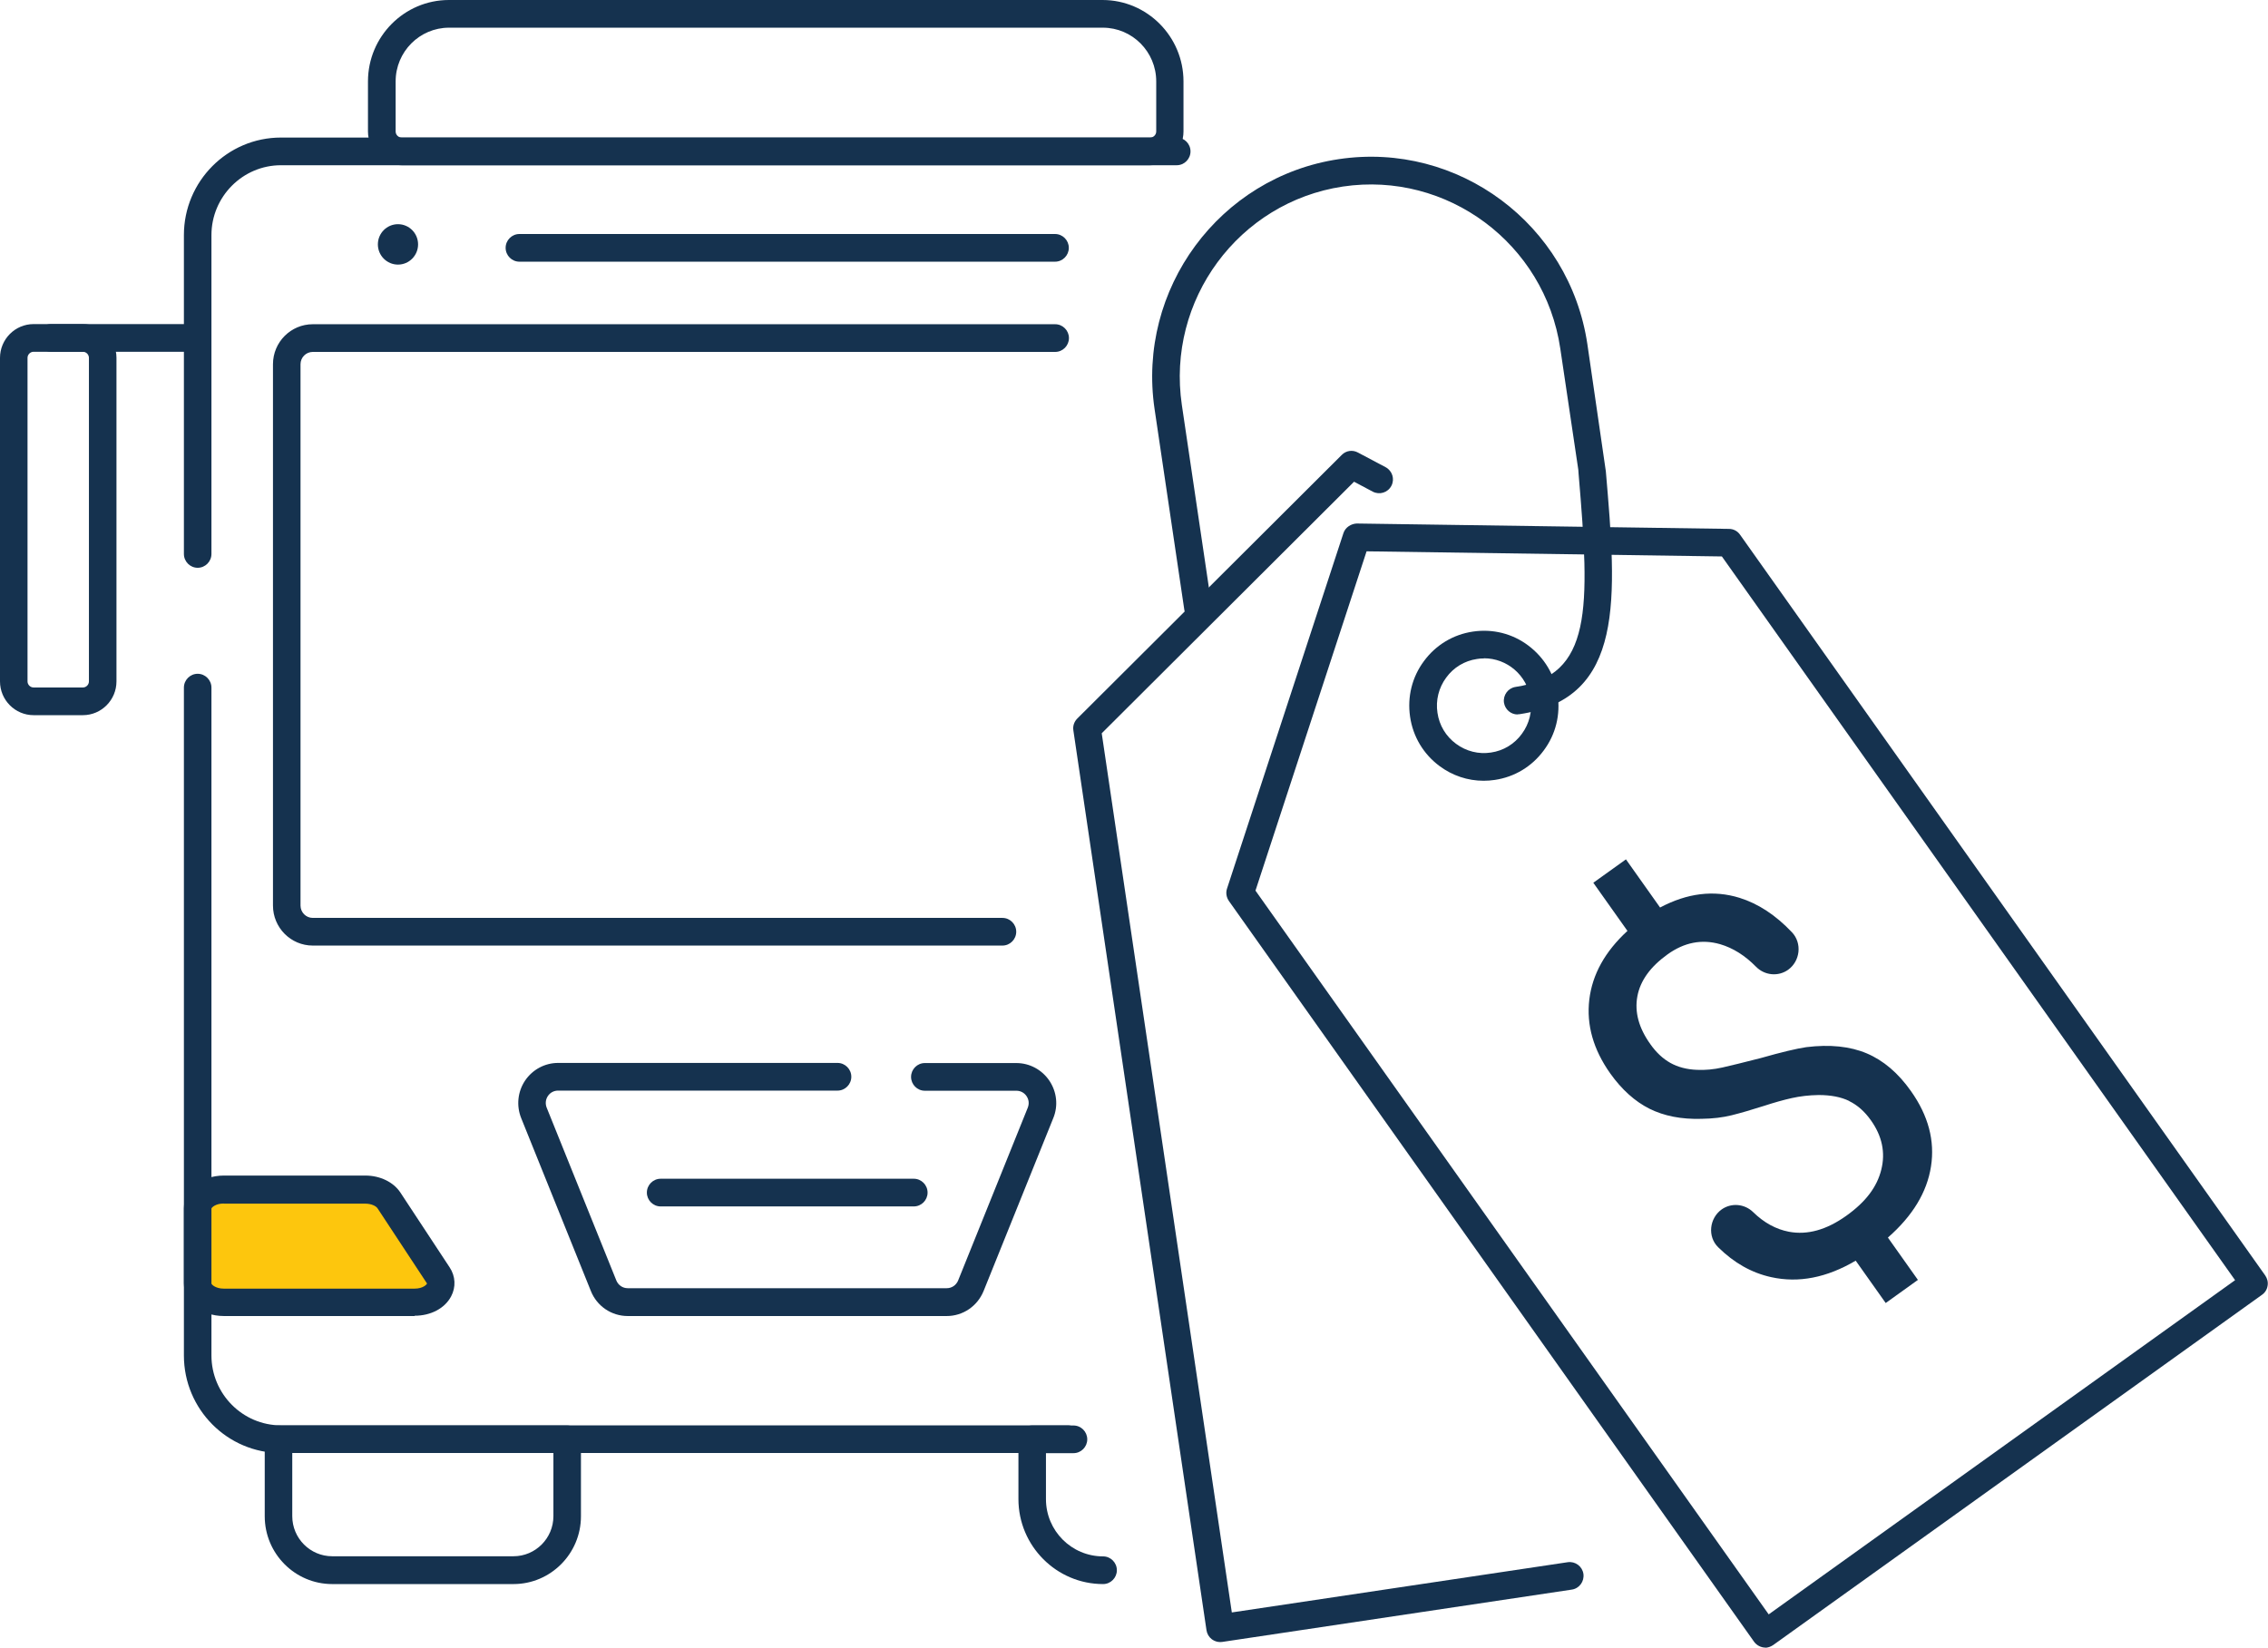 <svg xmlns="http://www.w3.org/2000/svg" width="139" height="101" viewBox="0 0 139 101" fill="none"><g clip-path="url(#clip0_502_996)"><path d="M65.437 89.073H17.22C13.938 89.073 11.271 86.392 11.271 83.092V42.153C11.271 41.686 11.651 41.304 12.115 41.304C12.579 41.304 12.959 41.686 12.959 42.153V83.092C12.959 85.45 14.874 87.376 17.22 87.376H65.437C65.901 87.376 66.281 87.758 66.281 88.224C66.281 88.691 65.901 89.073 65.437 89.073Z" fill="#15324F"></path><path d="M12.115 34.806C11.651 34.806 11.271 34.425 11.271 33.958V14.413C11.271 11.113 13.938 8.432 17.22 8.432H72.119C72.583 8.432 72.963 8.814 72.963 9.281C72.963 9.747 72.583 10.129 72.119 10.129H17.22C14.874 10.129 12.959 12.055 12.959 14.413V33.958C12.959 34.425 12.579 34.806 12.115 34.806Z" fill="#15324F"></path><path d="M61.438 57.965H19.169C17.819 57.965 16.73 56.862 16.73 55.514V22.328C16.73 20.97 17.827 19.876 19.169 19.876H64.67C65.134 19.876 65.513 20.258 65.513 20.724C65.513 21.191 65.134 21.573 64.67 21.573H19.169C18.755 21.573 18.418 21.912 18.418 22.328V55.514C18.418 55.929 18.755 56.269 19.169 56.269H61.438C61.902 56.269 62.282 56.65 62.282 57.117C62.282 57.583 61.902 57.965 61.438 57.965Z" fill="#15324F"></path><path d="M64.661 16.042H31.833C31.369 16.042 30.989 15.66 30.989 15.193C30.989 14.727 31.369 14.345 31.833 14.345H64.661C65.126 14.345 65.505 14.727 65.505 15.193C65.505 15.66 65.126 16.042 64.661 16.042Z" fill="#15324F"></path><path d="M5.079 43.841H2.059C0.928 43.841 0 42.916 0 41.771V21.937C0 20.801 0.92 19.867 2.059 19.867H5.079C6.21 19.867 7.138 20.792 7.138 21.937V41.771C7.138 42.908 6.218 43.841 5.079 43.841ZM2.059 21.564C1.856 21.564 1.687 21.734 1.687 21.937V41.771C1.687 41.974 1.856 42.144 2.059 42.144H5.079C5.282 42.144 5.45 41.974 5.45 41.771V21.937C5.45 21.734 5.282 21.564 5.079 21.564H2.059Z" fill="#15324F"></path><path d="M12.065 21.564H3.122C2.658 21.564 2.278 21.182 2.278 20.716C2.278 20.249 2.658 19.867 3.122 19.867H12.057C12.521 19.867 12.9 20.249 12.9 20.716C12.9 21.182 12.521 21.564 12.057 21.564H12.065Z" fill="#15324F"></path><path d="M25.412 79.826H13.71C12.824 79.826 12.115 79.309 12.115 78.664V74.075C12.115 73.438 12.832 72.912 13.71 72.912H22.392C23.007 72.912 23.564 73.167 23.834 73.574L26.855 78.163C27.361 78.935 26.585 79.826 25.412 79.826Z" fill="#FDC60D"></path><path d="M25.412 80.674H13.71C12.343 80.674 11.271 79.792 11.271 78.664V74.075C11.271 72.946 12.343 72.064 13.71 72.064H22.392C23.294 72.064 24.113 72.463 24.535 73.099L27.555 77.688C27.918 78.231 27.951 78.901 27.648 79.47C27.26 80.208 26.399 80.657 25.412 80.657V80.674ZM13.71 73.778C13.204 73.778 12.959 74.032 12.959 74.091V78.681C12.959 78.74 13.212 78.995 13.71 78.995H25.412C25.927 78.995 26.154 78.74 26.171 78.681L23.134 74.066C23.041 73.93 22.754 73.786 22.392 73.786H13.71V73.778Z" fill="#15324F"></path><path d="M31.47 97.106H20.359C18.081 97.106 16.225 95.24 16.225 92.949V88.233C16.225 87.766 16.604 87.385 17.068 87.385H34.761C35.225 87.385 35.605 87.766 35.605 88.233V92.949C35.605 95.24 33.748 97.106 31.47 97.106ZM17.912 89.073V92.941C17.912 94.298 19.009 95.401 20.359 95.401H31.47C32.82 95.401 33.917 94.298 33.917 92.941V89.073H17.912Z" fill="#15324F"></path><path d="M67.606 97.106C64.746 97.106 62.417 94.765 62.417 91.897V88.233C62.417 87.766 62.797 87.385 63.261 87.385H65.792C66.256 87.385 66.635 87.766 66.635 88.233C66.635 88.699 66.256 89.081 65.792 89.081H64.104V91.897C64.104 93.84 65.674 95.409 67.606 95.409C68.07 95.409 68.45 95.791 68.45 96.258C68.45 96.724 68.07 97.106 67.606 97.106Z" fill="#15324F"></path><path d="M70.483 10.129H24.61C23.48 10.129 22.552 9.204 22.552 8.059V4.988C22.552 2.24 24.779 0 27.513 0H67.572C70.305 0 72.533 2.24 72.533 4.988V8.059C72.533 9.196 71.613 10.129 70.474 10.129H70.483ZM27.521 1.697C25.716 1.697 24.248 3.173 24.248 4.988V8.059C24.248 8.263 24.416 8.432 24.619 8.432H70.491C70.693 8.432 70.862 8.263 70.862 8.059V4.988C70.862 3.173 69.394 1.697 67.589 1.697H27.53H27.521Z" fill="#15324F"></path><path d="M24.391 16.22C25.071 16.22 25.623 15.665 25.623 14.981C25.623 14.297 25.071 13.743 24.391 13.743C23.711 13.743 23.159 14.297 23.159 14.981C23.159 15.665 23.711 16.22 24.391 16.22Z" fill="#15324F"></path><path d="M58.022 80.675H38.473C37.478 80.675 36.583 80.072 36.212 79.139L31.943 68.544C31.639 67.789 31.724 66.923 32.179 66.245C32.635 65.566 33.394 65.159 34.204 65.159H51.331C51.795 65.159 52.175 65.541 52.175 66.007C52.175 66.474 51.795 66.856 51.331 66.856H34.204C33.951 66.856 33.723 66.974 33.58 67.186C33.436 67.398 33.411 67.662 33.504 67.899L37.773 78.494C37.891 78.783 38.161 78.969 38.473 78.969H58.022C58.334 78.969 58.604 78.783 58.722 78.494L62.991 67.899C63.084 67.662 63.059 67.407 62.915 67.195C62.772 66.983 62.544 66.864 62.291 66.864H56.68C56.216 66.864 55.837 66.482 55.837 66.016C55.837 65.549 56.216 65.167 56.68 65.167H62.291C63.101 65.167 63.86 65.575 64.316 66.253C64.771 66.932 64.864 67.789 64.552 68.544L60.283 79.139C59.903 80.072 59.017 80.675 58.022 80.675Z" fill="#15324F"></path><path d="M56.005 73.956H40.489C40.025 73.956 39.645 73.574 39.645 73.108C39.645 72.641 40.025 72.259 40.489 72.259H56.005C56.469 72.259 56.849 72.641 56.849 73.108C56.849 73.574 56.469 73.956 56.005 73.956Z" fill="#15324F"></path><path d="M74.777 100.661C74.6 100.661 74.423 100.601 74.271 100.491C74.094 100.355 73.976 100.16 73.942 99.931L65.784 44.774C65.741 44.502 65.834 44.239 66.028 44.044L82.236 27.884C82.497 27.621 82.894 27.562 83.223 27.74L84.919 28.639C85.332 28.86 85.492 29.369 85.273 29.784C85.054 30.2 84.547 30.353 84.134 30.14L82.987 29.53L67.522 44.952L75.495 98.845L96.081 95.766C96.545 95.698 96.975 96.02 97.043 96.478C97.11 96.945 96.79 97.378 96.334 97.445L74.912 100.652C74.912 100.652 74.828 100.661 74.786 100.661H74.777Z" fill="#15324F"></path><path d="M108.196 101C107.935 101 107.673 100.873 107.504 100.644L75.317 55.233C75.165 55.013 75.115 54.733 75.199 54.478L82.337 32.677C82.455 32.321 82.809 32.108 83.147 32.092L105.969 32.422C106.239 32.422 106.492 32.558 106.644 32.779L138.831 78.189C138.957 78.375 139.017 78.596 138.974 78.825C138.941 79.046 138.814 79.249 138.628 79.376L108.669 100.847C108.517 100.949 108.348 101.008 108.179 101.008L108.196 101ZM76.945 54.597L108.399 98.964L136.983 78.477L105.53 34.111L83.754 33.797L76.945 54.597ZM90.925 47.862C89.955 47.862 89.01 47.548 88.217 46.954C87.239 46.224 86.597 45.156 86.42 43.934C86.243 42.721 86.538 41.508 87.272 40.524C87.998 39.54 89.061 38.895 90.276 38.717C91.482 38.539 92.689 38.836 93.668 39.574C94.646 40.312 95.287 41.372 95.465 42.594C95.642 43.815 95.347 45.02 94.612 46.004C93.887 46.988 92.824 47.633 91.609 47.811C91.381 47.845 91.153 47.862 90.925 47.862ZM90.942 40.363C90.799 40.363 90.664 40.371 90.52 40.397C89.761 40.507 89.086 40.914 88.631 41.542C88.175 42.161 87.981 42.933 88.099 43.697C88.209 44.46 88.614 45.139 89.238 45.597C89.854 46.055 90.622 46.25 91.381 46.131C92.14 46.021 92.815 45.614 93.271 44.986C93.727 44.367 93.921 43.603 93.802 42.831C93.592 41.389 92.36 40.354 90.951 40.354L90.942 40.363Z" fill="#15324F"></path><path d="M93.01 43.798C92.597 43.798 92.242 43.493 92.175 43.077C92.107 42.611 92.428 42.178 92.883 42.11C97.583 41.406 97.456 37.377 96.748 29.046L96.731 28.8L95.625 21.36C94.672 14.93 88.69 10.485 82.303 11.435C75.908 12.394 71.487 18.4 72.432 24.822L74.254 37.131C74.322 37.597 74.001 38.03 73.546 38.098C73.09 38.166 72.66 37.843 72.584 37.385L70.761 25.076C69.673 17.721 74.735 10.85 82.05 9.756C89.365 8.661 96.199 13.751 97.287 21.106L98.418 28.893C99.085 36.672 99.608 42.814 93.128 43.781C93.086 43.781 93.044 43.79 93.001 43.79L93.01 43.798Z" fill="#15324F"></path><path d="M113.334 67.492C112.828 67.246 112.204 67.127 111.461 67.127C110.862 67.135 110.314 67.203 109.816 67.314C109.318 67.424 108.745 67.585 108.095 67.797C107.327 68.043 106.678 68.23 106.138 68.365C105.598 68.501 104.973 68.578 104.265 68.586C103.05 68.62 101.995 68.416 101.092 67.967C100.198 67.517 99.396 66.796 98.688 65.804C97.65 64.336 97.22 62.826 97.405 61.274C97.591 59.73 98.367 58.33 99.742 57.066L97.65 54.114L99.65 52.68L101.742 55.632C103.404 54.75 105.024 54.547 106.61 55.038C107.757 55.395 108.829 56.099 109.825 57.151C110.457 57.821 110.331 58.915 109.588 59.45C108.981 59.882 108.146 59.797 107.623 59.263C106.939 58.568 106.205 58.109 105.42 57.88C104.298 57.558 103.227 57.77 102.206 58.5C101.143 59.263 100.527 60.12 100.35 61.078C100.173 62.037 100.434 63.013 101.143 64.005C101.506 64.523 101.919 64.904 102.375 65.159C102.83 65.413 103.37 65.558 103.995 65.583C104.509 65.608 105.032 65.558 105.564 65.439C106.095 65.32 106.88 65.125 107.909 64.862C109.192 64.497 110.12 64.277 110.702 64.192C112.145 64.014 113.385 64.141 114.406 64.573C115.427 65.006 116.33 65.77 117.114 66.881C118.186 68.391 118.591 69.935 118.346 71.504C118.101 73.082 117.224 74.533 115.705 75.865L117.544 78.46L115.57 79.877L113.731 77.281C111.959 78.325 110.238 78.664 108.551 78.291C107.353 78.028 106.273 77.417 105.302 76.458C104.636 75.805 104.762 74.685 105.513 74.142C106.112 73.718 106.922 73.795 107.445 74.304C108.112 74.957 108.846 75.356 109.639 75.508C110.77 75.72 111.934 75.398 113.149 74.533C114.364 73.667 115.039 72.751 115.3 71.699C115.562 70.656 115.351 69.638 114.659 68.671C114.279 68.136 113.841 67.746 113.334 67.5V67.492Z" fill="#15324F"></path></g><defs><clipPath id="clip0_502_996"><rect width="139" height="101" fill="white"></rect></clipPath></defs></svg>